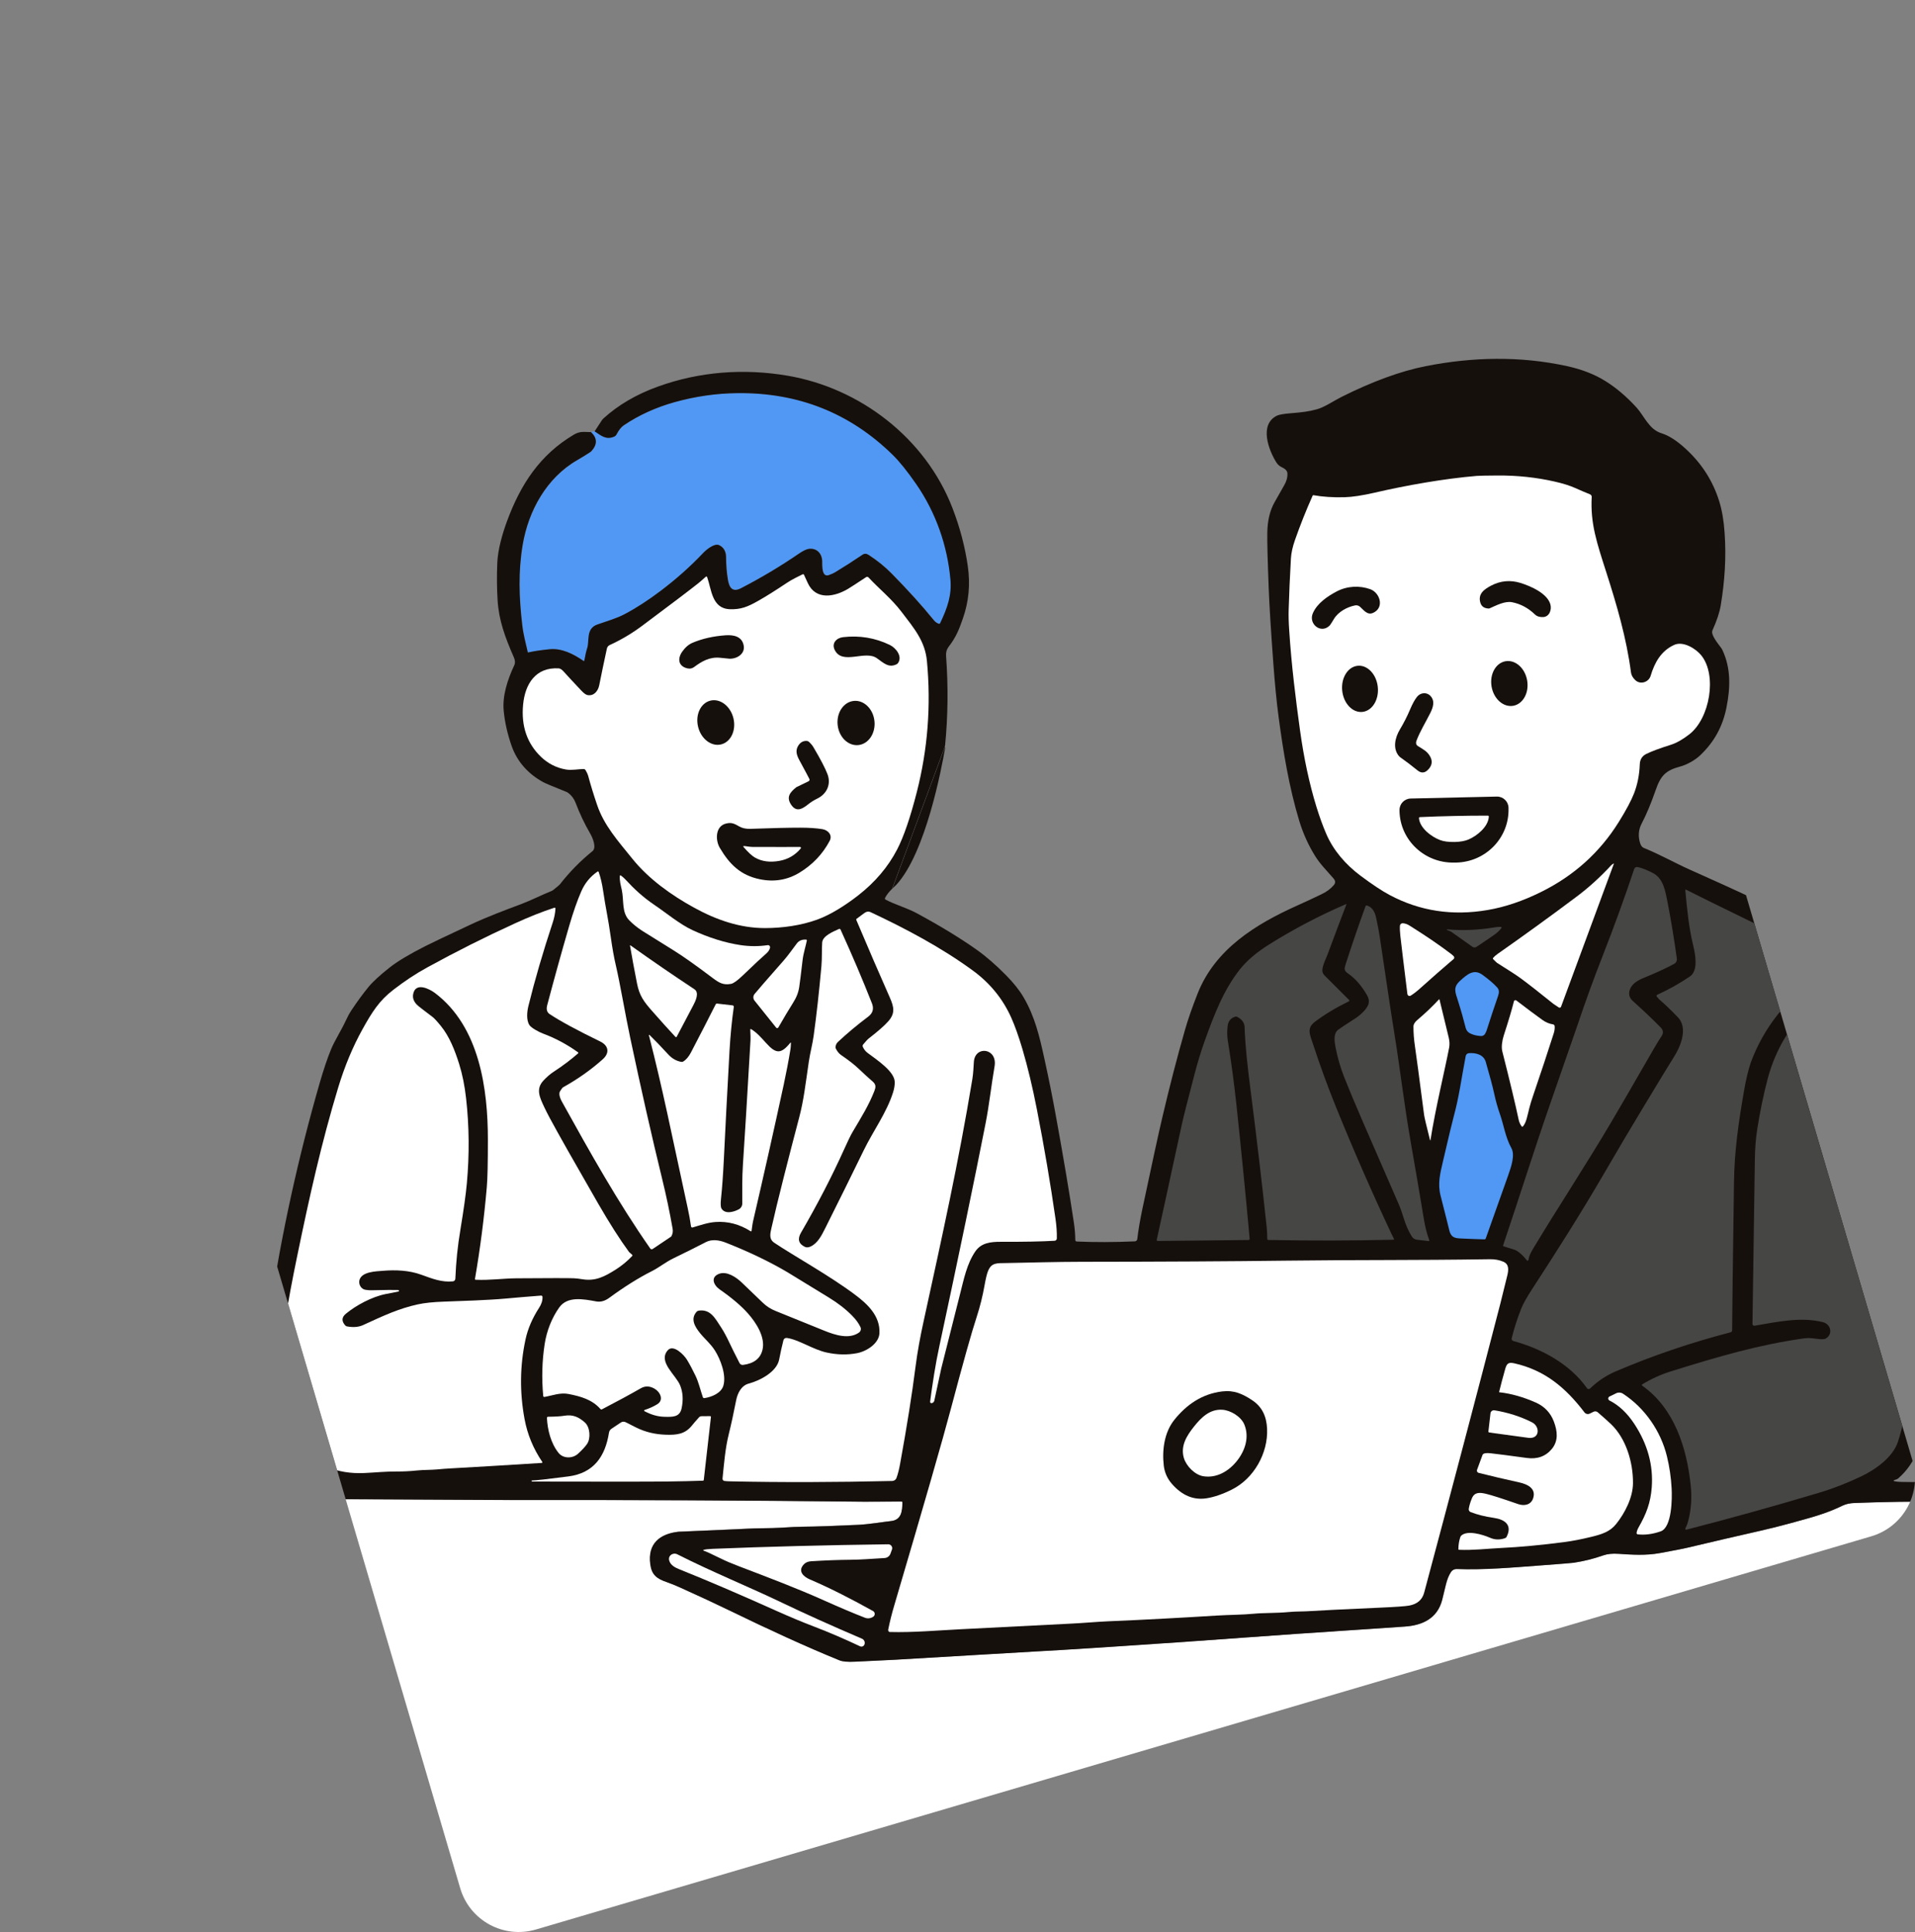<?xml version="1.0" encoding="UTF-8"?><svg id="_レイヤー_2" xmlns="http://www.w3.org/2000/svg" xmlns:xlink="http://www.w3.org/1999/xlink" viewBox="0 0 462.5 466.57"><rect x="0" y="0" width="462.5" height="466.57" fill="#808080" stroke="none"/><defs><style>.cls-1{fill:none;}.cls-2{fill:#5098f4;}.cls-3{fill:#efefef;}.cls-4{fill:#fff;}.cls-5{fill:#464645;}.cls-6{fill:#16100d;}.cls-7{clip-path:url(#clippath);}</style><clipPath id="clippath"><path class="cls-1" d="M461.9,352.74l-44.66-151.66,21.92-5.63-34.32-136.68L385.9,0,0,111.51l54.6,182.76,8.3-2.13,48.25,163.87c2.29,7.79,10.47,12.25,18.27,9.96l322.53-94.96c7.79-2.29,12.25-10.47,9.96-18.27Z"/></clipPath></defs><g id="_レイヤー_1-2"><g class="cls-7"><path class="cls-4" d="M469.29,362.64v115.15c-1.44-.06-2.88-.1-4.32-.12-20.53-.23-40.44-.31-59.74-.24-27.54.1-55.07.19-82.57.29-22.27.08-38.12.01-61.5-.04-9.95-.02-25.33,0-46.13.03-33.86.06-65.79.02-95.8-.13-16.14-.08-34.64-.08-55.52.02-2.11,0-4.23.06-6.34.16v-115.55c11.06-.16,22.12-.21,33.19-.14,20.31.12,31.38.17,33.19.17,28.72-.05,57.08.09,85.08.4.01,0,3-.01,8.97-.04.11,0,.2.09.2.2,0,0,0,0,0,0-.04,2.13-.24,4.24-2.77,4.51-1.82.19-5.32.79-7.92.91-5.98.27-10.33.43-13.05.45-1.52.01-3.4.1-5.65.25-2.45.16-5.6.08-8.41.25-.49.03-1.4.07-2.75.13-8.88.38-13.4.57-13.57.59-4.44.5-7.45,2.82-6.78,7.84.33,2.53,1.52,3.48,3.95,4.31.98.34,2.1.79,3.36,1.36,4.5,2.03,8.33,3.81,11.5,5.35,10.13,4.92,18.83,8.91,26.88,12.19.76.31,2,.42,3.73.33,3.62-.19,6.84-.35,9.65-.47,1.14-.05,8.59-.49,22.34-1.32,5.24-.32,9.29-.56,12.15-.71,6.09-.32,17.89-1.08,35.41-2.28.64-.05,1.27-.09,1.9-.14,16.21-1.19,33.31-2.38,51.3-3.56,4.31-.28,7.9-1.96,9.07-6.42.82-3.15,1.01-5.04,2.14-6.77.3-.46.82-.73,1.37-.71,6.63.25,13.35-.35,20.67-.9,4.53-.34,7.04-.54,7.52-.61,2.41-.35,4.84-.95,7.3-1.81.94-.33,2.15-.45,3.62-.35,3.26.21,6.44.46,10.04-.19,3.23-.59,5.38-1.01,6.46-1.26,6.69-1.59,12.58-2.95,17.66-4.1,2.34-.53,4.7-1.12,7.08-1.77,5.27-1.45,8.74-2.31,12.85-4.32.9-.44,1.89-.6,3-.64,7.09-.27,14.17-.37,21.26-.32Z"/><path class="cls-2" d="M142.79,104.32c.2-.11.5-.16.88-.16,1.58,1.03,2.73,2.11,4.68,1.29.27-.11.49-.31.62-.57.54-1.04,1.12-1.77,1.75-2.19,3.63-2.45,7.73-4.32,12.29-5.59,5-1.39,10.04-2.12,15.13-2.17,14.71-.17,27.23,4.81,37.55,14.94,1.62,1.59,3.5,3.93,5.64,7.02,4.76,6.89,7.54,14.87,8.27,23.08.33,3.71-.69,6.76-2.49,10.52-.06.12-.19.17-.31.14-.46-.14-.87-.43-1.23-.88-2.85-3.51-6.26-7.28-10.22-11.3-1.56-1.59-3.39-3.07-5.51-4.45-.52-.34-1-.36-1.44-.07-2.43,1.64-4.6,3.03-6.5,4.17-.56.34-1.13.6-1.71.79-1.71.56-1.55-2.37-1.57-3.36-.03-1.83-1.28-3.23-3.21-2.99-.59.08-1.4.47-2.43,1.17-4.34,2.98-8.98,5.75-13.91,8.31-2.07,1.08-2.87-.03-3.21-1.98-.33-1.87-.44-3.88-.45-5.5-.01-1.34-.56-2.38-1.69-2.9-1.14-.53-3.14,1.15-3.84,1.9-3.07,3.24-6.47,6.27-10.21,9.1-3.09,2.34-6.02,4.23-8.78,5.68-1.95,1.03-3.99,1.58-6.57,2.49-2.82.99-1.86,3.97-2.45,5.71-.22.65-.45,1.65-.69,3-.01.07-.08.12-.16.11-.02,0-.03-.01-.05-.02-2.51-1.73-5.29-3.11-8.2-2.82-2.1.21-3.8.46-5.11.77-.07.02-.15-.03-.16-.1,0,0,0,0,0,0-.48-2.12-1.05-4.17-1.32-6.51-.79-6.69-.99-12.89.1-19.38,1.38-8.22,5.79-16.2,13.14-20.43,1.1-.64,2.17-1.29,3.2-1.97.1-.07.19-.15.27-.23,1.46-1.63,1.42-3.15-.11-4.59Z"/><path class="cls-6" d="M459.23,357.88c-.68-.01-1.27-.07-1.77-.18-.02,0-.05-.02-.06-.04-.05-.05-.04-.13,0-.18.09-.08.74-.18,1.05-.45,2.16-1.9,3.71-4.15,4.65-6.75,2.5-6.89,2.87-14.88,2.77-22.36-.14-9.94-.72-19.17-1.44-30.27-.3-4.66-.61-8.55-.91-11.65-1.11-11.23-2.37-21.23-3.79-29.99-.52-3.22-1.11-6.12-1.77-8.69-1.65-6.44-5.06-11.8-10.24-16.34-2.63-2.3-4.91-4-6.83-5.09-9.88-5.6-22.45-11.27-32.86-15.91-3.27-1.46-7.51-3.81-11.01-5.2-.41-.16-.71-.54-.9-1.13-.53-1.69-.41-3.29.37-4.78,1.14-2.17,2.26-4.86,3.38-8.07,1.21-3.49,2.39-4.75,5.97-5.7,1.44-.38,3.48-1.46,4.77-2.69,3.45-3.27,5.46-7.04,6.36-11.57.97-4.82,1.06-9.46-.94-13.77-.09-.2-.2-.4-.33-.58-.74-1.03-2.6-3.2-2.12-4.26,1.06-2.34,1.73-4.36,2.01-6.08.95-5.82,1.35-11.44.93-17.45-.2-2.98-.64-5.55-1.32-7.7-1.53-4.89-4.24-9.11-8.14-12.67-2.1-1.92-4.03-3.16-5.79-3.7-3.04-.95-4.14-4.14-6.01-6.2-2.41-2.65-4.93-4.79-7.56-6.42-2.6-1.62-5.66-2.81-9.19-3.58-11.32-2.49-22.87-2.24-34.2,0-6.04,1.2-12.81,3.67-20.31,7.42-1.82.91-4.11,2.49-5.95,2.99-2.07.57-3.67.74-6.36.96-1.72.14-2.83.34-3.33.6-4.28,2.14-1.98,8.28-.12,11.24.33.52.73.9,1.22,1.13.79.38,1.44.82,1.47,1.55.04.97-.22,1.93-.79,2.89-.25.43-1.02,1.79-2.32,4.09-1.13,2-1.71,4.47-1.75,7.41-.03,2.27.08,6.72.34,13.36.16,4.14.53,10.14,1.11,18.03.38,5.12.8,9.46,1.28,13.03,1.09,8.21,2.52,16.97,4.98,25.08.93,3.05,2.21,5.89,3.84,8.51,1.23,1.99,2.92,3.65,4.45,5.43.49.56.5,1.1.05,1.62-.86.98-1.73,1.6-3.09,2.25-1.81.87-3.68,1.74-5.62,2.61-10.12,4.53-19.92,10.55-24.17,21.31-1.31,3.33-2.33,6.26-3.06,8.81-1.89,6.59-3.7,13.59-5.44,21-.93,3.95-2.54,11.35-4.84,22.21-.56,2.66-.97,5.08-1.23,7.28-.04.3-.28.53-.59.54-5.03.22-9.7.23-14.02.04-.2,0-.36-.17-.36-.37-.01-1.35-.13-2.76-.35-4.24-1.12-7.47-2.6-16.22-4.44-26.28-.78-4.28-1.67-8.71-2.68-13.29-1.19-5.43-2.3-10.16-5.04-14.83-.99-1.69-2.4-3.46-4.24-5.32-2.48-2.51-4.84-4.56-7.09-6.15-3.95-2.79-8.75-5.72-14.41-8.78-2.44-1.32-5.27-2.09-7.56-3.3,0,0,0,0,0,0-.16-.08-.21-.27-.13-.43.38-.73.95-1.46,1.69-2.18l12.79-34.49c.71-7.14.79-14.4.25-21.77-.06-.85.14-1.58.62-2.2,1.77-2.29,2.49-4.1,3.44-6.83,1.44-4.12,1.81-8.27,1.19-12.61-.67-4.71-1.91-9.39-3.7-14.04-6.53-16.95-22.37-29.01-39.82-31.98-10.51-1.79-21.22-1.03-31.36,2.64-5.2,1.88-9.58,4.45-13.13,7.69-.15.14-.28.29-.39.46l-1.73,2.65c1.58,1.03,2.73,2.11,4.68,1.29.27-.11.49-.31.62-.57.54-1.04,1.12-1.77,1.75-2.19,3.63-2.45,7.73-4.32,12.29-5.59,5-1.39,10.04-2.12,15.13-2.17,14.71-.17,27.23,4.81,37.55,14.94,1.62,1.59,3.5,3.93,5.64,7.02,4.76,6.89,7.54,14.87,8.27,23.08.33,3.71-.69,6.76-2.49,10.52-.06.12-.19.17-.31.14-.46-.14-.87-.43-1.23-.88-2.85-3.51-6.26-7.28-10.22-11.3-1.56-1.59-3.39-3.07-5.51-4.45-.52-.34-1-.36-1.44-.07-2.43,1.64-4.6,3.03-6.5,4.17-.56.34-1.13.6-1.71.79-1.71.56-1.55-2.37-1.57-3.36-.03-1.83-1.28-3.23-3.21-2.99-.59.08-1.4.47-2.43,1.17-4.34,2.98-8.98,5.75-13.91,8.31-2.07,1.08-2.87-.03-3.21-1.98-.33-1.87-.44-3.88-.45-5.5-.01-1.34-.56-2.38-1.69-2.9-1.14-.53-3.14,1.15-3.84,1.9-3.07,3.24-6.47,6.27-10.21,9.1-3.09,2.34-6.02,4.23-8.78,5.68-1.95,1.03-3.99,1.58-6.57,2.49-2.82.99-1.86,3.97-2.45,5.71-.22.65-.45,1.65-.69,3,0,.02-.01.03-.02.05-.04.06-.12.08-.18.03-2.51-1.73-5.29-3.11-8.2-2.82-2.1.21-3.8.46-5.11.77h0c-.07.02-.15-.03-.16-.1-.48-2.12-1.05-4.17-1.32-6.51-.79-6.69-.99-12.89.1-19.38,1.38-8.22,5.79-16.2,13.14-20.43,1.1-.64,2.17-1.29,3.2-1.97.1-.07.19-.15.27-.23,1.46-1.63,1.42-3.15-.11-4.59-1.6.02-2.55-.33-4.18.64-8.13,4.84-12.82,11.95-16.12,20.93-1.1,2.99-2.2,6.81-2.33,10.04-.13,3.2-.1,6.22.08,9.06.31,4.8,1.77,8.81,3.93,13.74.32.72.34,1.37.07,1.95-1.65,3.51-2.88,7.42-2.53,10.96.27,2.78.91,5.6,1.91,8.46,1.37,3.92,4.13,6.85,7.64,8.76.52.28,2.39,1.07,5.62,2.36.13.05.26.12.37.21.83.61,1.42,1.39,1.79,2.33,1.03,2.71,2.22,5.21,3.56,7.51.56.95,1.62,3.4.54,4.26-2.91,2.35-5.53,5.02-7.86,8.01-.1.13-.61.56-1.54,1.31-.18.14-.37.26-.59.34-2.44.98-4.74,2.18-7.23,3.12-3.87,1.45-8.1,3.02-12.35,5.01-5.86,2.75-9.45,4.45-10.78,5.13-3.84,1.95-6.7,3.66-8.56,5.12-2.4,1.89-4.13,3.48-5.19,4.77-1.34,1.63-2.71,3.51-4.11,5.62-.46.69-.92,1.53-1.38,2.53-1.1,2.37-2.7,4.85-3.52,6.85-.88,2.13-1.81,4.88-2.79,8.27-5.14,17.83-9.12,36-11.96,54.51-1.21,7.88-1.81,14.56-1.82,20.04,0,2.91.19,5.5.91,8.38.34,1.34.79,2.47,1.37,3.37,1.8,2.81,4.05,5.42,6.74,7.83.56.51,1.22.93,1.96,1.27.05.02.07.07.08.12,0,.07-.06.13-.13.13l-17.02.25v4.69c11.06-.16,22.12-.21,33.19-.14,20.31.12,31.38.17,33.19.17,28.72-.05,57.08.09,85.08.4.01,0,3-.01,8.97-.04h0c.11,0,.2.09.2.21-.04,2.13-.24,4.24-2.77,4.51-1.82.19-5.32.79-7.92.91-5.98.27-10.33.43-13.05.45-1.52.01-3.4.1-5.65.25-2.45.16-5.6.08-8.41.25-.49.03-1.4.07-2.75.13-8.88.38-13.4.57-13.57.59-4.44.5-7.45,2.82-6.78,7.84.33,2.53,1.52,3.48,3.95,4.31.98.34,2.1.79,3.36,1.36,4.5,2.03,8.33,3.81,11.5,5.35,10.13,4.92,18.83,8.91,26.88,12.19.76.31,2,.42,3.73.33,3.62-.19,6.84-.35,9.65-.47,1.14-.05,8.59-.49,22.34-1.32,5.24-.32,9.29-.56,12.15-.71,6.09-.32,17.89-1.08,35.41-2.28.64-.05,1.27-.09,1.9-.14,16.21-1.19,33.31-2.38,51.3-3.56,4.31-.28,7.9-1.96,9.07-6.42.82-3.15,1.01-5.04,2.14-6.77.3-.46.82-.73,1.37-.71,6.63.25,13.35-.35,20.67-.9,4.53-.34,7.04-.54,7.52-.61,2.41-.35,4.84-.95,7.3-1.81.94-.33,2.15-.45,3.62-.35,3.26.21,6.44.46,10.04-.19,3.23-.59,5.38-1.01,6.46-1.26,6.69-1.59,12.58-2.95,17.66-4.1,2.34-.53,4.7-1.12,7.08-1.77,5.27-1.45,8.74-2.31,12.85-4.32.9-.44,1.89-.6,3-.64,7.09-.27,14.17-.37,21.26-.32v-4.92c-3.34.17-6.69.22-10.06.15Z"/><path class="cls-3" d="M228.36,179.95l-.07.2c-.02.23-.05.46-.08.7.1-.56.15-.89.15-.89Z"/><path class="cls-3" d="M216.46,213.69c-.3.3-.62.61-.96.95.33-.29.65-.61.96-.95Z"/><path class="cls-6" d="M216.46,213.69c7.12-7.67,10.98-28.34,11.76-32.85.02-.23.05-.46.08-.7l-12.79,34.49c.34-.33.66-.64.96-.95Z"/><path class="cls-4" d="M317,119.71c.04-.09.13-.14.23-.12,2.18.39,4.67.56,7.48.49,1.87-.05,4.35-.42,7.41-1.13,7.56-1.75,16.73-3.37,24.53-4.02.58-.05,2.26-.08,5.03-.1,4.77-.03,9.37.46,13.8,1.47,1.98.45,3.62.96,4.92,1.54,1.53.68,2.73,1.19,3.61,1.54.26.1.43.36.41.63-.34,6.46,1.21,10.97,3.59,18.4,2.48,7.75,4.81,15.68,5.9,24,.09.66.44,1.28,1.06,1.86,1.23,1.15,3.23.46,3.68-1.05.98-3.29,2.57-6.05,5.67-7.47,2.22-1.03,5.29.94,6.56,2.51,3.89,4.82,2.06,15.27-2.91,19.1-1.61,1.24-3.07,2.07-4.4,2.49-2.76.87-4.76,1.62-6,2.24-.98.49-1.5,1.33-1.54,2.53-.09,2.49-.55,4.8-1.37,6.94-.68,1.75-1.91,4.07-3.71,6.96-4.57,7.33-10.81,12.95-18.72,16.87-4.45,2.21-8.77,3.67-12.97,4.38-8.47,1.45-16.34.25-23.59-3.6-1.87-.99-4.24-2.56-7.09-4.69-3.67-2.75-6.54-6.14-8.23-10.01-.84-1.94-1.65-4.16-2.42-6.66-1.69-5.5-3.01-11.63-3.95-18.41-1.01-7.29-2.08-15.75-2.62-24.25-.13-1.91-.17-3.59-.12-5.03.11-3.79.29-7.88.54-12.27.08-1.31.4-2.8.99-4.47,1.23-3.51,2.64-7.06,4.24-10.65Z"/><path class="cls-4" d="M170.5,139.27c.07-.06.18-.06.24,0,.01.02.03.03.03.05,1.09,3.04,1.13,7.62,5.46,7.8,2.7.11,4.4-.6,6.94-2.05,1.89-1.07,4.18-2.51,6.87-4.31,1.19-.8,2.7-1.52,3.8-2.07.12-.06.26-.01.33.1,0,0,.31.67.92,2.01,1.96,4.27,6.56,3.31,9.75,1.39.63-.38,2.07-1.31,4.32-2.8.2-.13.45-.1.61.07,2.65,2.84,5.52,5.1,7.94,8.27,3.15,4.12,5.71,7.12,6.16,11.94,1.01,10.73.19,21.25-2.43,31.55-1.58,6.2-3.17,10.84-4.76,13.91-2.2,4.24-5.35,7.95-9.46,11.14-2.77,2.16-6.47,4.59-9.84,5.81-3.95,1.44-8.48,2.04-12.56,2.05-6.13.02-11.87-2.01-17.15-4.91-5.5-3.01-10.99-6.93-14.91-11.79-3.55-4.4-6.86-8.07-8.55-13.04-.82-2.41-1.54-4.74-2.15-7-.13-.49-.43-1.06-.66-1.43-.1-.15-.26-.24-.44-.24-1.26,0-2.89.36-4.3.11-2.3-.4-4.29-1.42-5.99-3.04-3.38-3.24-4.83-7.46-4.33-12.65.47-4.96,3.03-9.06,8.59-8.73.36.02.78.29,1.25.82.88.98,2.28,2.5,4.22,4.55.61.65,1.11,1.01,1.49,1.08,1.55.29,2.55-.98,2.83-2.37.57-2.86,1.19-5.82,1.85-8.85.08-.39.34-.71.7-.87,2.75-1.26,5.31-2.78,7.69-4.55,7.19-5.36,11.75-8.82,13.68-10.36.46-.37,1.08-.91,1.87-1.63Z"/><path class="cls-4" d="M389.73,208.53s.04,0,.05.02c0,0,0,.02,0,.02l-12.76,34.54c-.07.2-.29.3-.49.22-.03,0-.05-.02-.07-.04-.73-.47-1.16-.76-1.29-.86-3.47-2.79-6.12-4.87-7.96-6.22-.8-.59-2.68-1.82-5.65-3.68-.08-.05-.39-.35-.93-.89-.09-.09-.09-.23-.01-.32.27-.32.63-.64,1.07-.95,6.66-4.67,13.03-9.29,19.12-13.86,2.92-2.19,5.68-4.7,8.28-7.51.2-.22.42-.37.65-.47Z"/><path class="cls-4" d="M144.28,210.48c.09-.06.22-.04.29.05.01.01.02.03.02.05.47,1.31.83,2.86,1.09,4.65.6,4.13,1.19,6.45,1.85,11.2.36,2.57.76,4.8,1.2,6.68,1.06,4.54,2.31,12.04,3.48,17.53,2.65,12.5,5.21,23.83,7.69,33.98,1.01,4.12,1.86,8.17,2.55,12.13.11.6.02,1.18-.27,1.75-.03.07-.09.13-.15.17l-4.41,2.96c-.19.12-.44.08-.56-.1-7.8-11.16-14.5-23.12-21.37-35.52-.29-.53-.87-1.78-.43-2.48.35-.55.58-.86.71-.94,3.56-1.98,6.76-4.24,9.59-6.77,1.74-1.54,1.44-3.32-.61-4.31-5.56-2.7-9.62-4.9-12.19-6.6-.67-.44-.87-1.17-.6-2.17,1.69-6.39,3.45-12.74,5.29-19.07.99-3.4,1.97-6.21,2.95-8.44.86-1.96,2.15-3.54,3.9-4.74Z"/><path class="cls-4" d="M149.9,211.39c.45.33.84.67,1.17,1.03,2.01,2.17,4.1,4.17,7,6.13,2.8,1.89,6.1,4.65,9.17,6.07,3.86,1.79,7.88,3.07,11.61,3.62,2.21.33,4.4.33,6.57.01.27-.04.52.15.56.42,0,.06,0,.13,0,.19-.12.51-.41.96-.86,1.36-1.01.87-2.92,2.65-5.72,5.34-1.3,1.25-2.25,1.93-2.84,2.04-1.87.34-2.83-.21-4.47-1.44-4.08-3.08-7.27-5.33-9.55-6.74-4.3-2.66-6.77-4.2-7.43-4.63-1.17-.76-2.21-1.6-3.12-2.52-1.9-1.94-1.25-4.71-1.83-7.43-.24-1.11-.55-2.04-.46-3.33,0-.07.07-.13.14-.12.02,0,.05.01.07.02Z"/><path class="cls-4" d="M96.16,311.54c.1,0,.19.07.2.17s-.07.19-.17.2c-.03,0-1.02.2-2.96.58-3.45.67-7.28,2.78-9.68,4.76-1.05.86-1.1,1.82-.14,2.86.1.11.24.19.39.21,1.52.28,2.82.17,3.89-.32,5.08-2.34,8.69-4.01,13.22-5,1.59-.35,3.69-.57,6.29-.66,4.01-.14,10.74-.36,14.9-.74,2.38-.22,5.23-.46,8.56-.72.18-.02.35.12.36.3,0,0,0,.01,0,.02.04.92-.29,1.81-.81,2.61-1.64,2.54-2.74,5.09-3.29,7.66-1.36,6.32-1.44,12.73-.23,19.24.69,3.71,2.12,7.16,4.28,10.34.05.07.03.16-.04.21-.02.02-.05.03-.08.03-9.38.59-16.73,1.03-22.03,1.32-1.02.05-2.11.14-3.29.25-1.56.14-3.13.08-4.8.25-1.68.18-3.35.26-5.01.25-2.75-.01-4.76.23-7.73.37-6.58.3-11.85-1.93-15.81-6.7-2.12-2.55-3.55-4.96-4.32-7.22-.62-1.83-.85-4.25-.68-7.24.55-10.15,2.32-20.21,4.57-31.1,2.98-14.46,5.88-27.49,9.93-40.84,1.57-5.18,3.54-9.88,5.89-14.11,2.29-4.12,4.01-6.86,7.43-9.49,2.72-2.09,5.23-3.78,8.2-5.41,6.92-3.8,13.96-7.34,21.12-10.61,3.49-1.6,6.67-2.86,9.56-3.8.11-.04.23.03.27.14,0,.02.01.05,0,.07-.06,1.1-.28,2.23-.67,3.4-2.35,7.11-4.31,13.81-5.86,20.11-.33,1.33-.56,3.4.25,4.63.44.67,2.27,1.66,3.22,2.02,3,1.11,5.84,2.63,8.52,4.55.07.05.08.14.04.21,0,0-.02.02-.02.03-1.75,1.54-3.73,3.03-5.94,4.47-.82.54-1.65,1.25-2.47,2.14-1.86,2.02-.87,4.04.2,6.33.35.75.8,1.63,1.34,2.65,2.04,3.8,5.93,10.67,11.66,20.62,2.78,4.82,5.28,8.74,7.49,11.75.04.05.08.1.13.14l.61.52c.1.08.11.23.03.33,0,0,0,0-.01.01-1.23,1.29-2.59,2.4-4.07,3.33-2.62,1.64-4.79,2.76-7.85,2.28-.93-.15-1.65-.23-2.18-.25-1.37-.05-5.99-.05-13.84.01-3.19.02-6.47.51-9.86.35-.09,0-.16-.08-.16-.17,0,0,0-.02,0-.02,1.27-7.37,2.22-14.77,2.86-22.19.18-2.02.26-5.83.26-11.44,0-12.24-2-27.27-12.76-35.41-1.38-1.04-4.7-2.71-5.28.22-.19.94.12,1.82.94,2.63.31.31,1.56,1.28,3.74,2.92.4.3,1.06,1.01,1.98,2.14,2.1,2.57,3.41,5.92,4.44,9.21.78,2.48,1.34,5.26,1.68,8.34.75,6.68.81,13.51.18,20.49-.24,2.64-.75,6.28-1.52,10.94-.74,4.45-1.07,7.82-1.26,12.1-.01.33-.27.6-.6.63-2.66.26-4.88-.61-7.67-1.62-2.9-1.05-6.15-1.19-9.24-.93-1.63.13-5.15.19-5.66,2.28-.23.97.38,2.15,1.48,2.31.56.09,1.03.12,1.4.11,3.46-.09,5.63-.1,6.51-.06Z"/><path class="cls-4" d="M202.64,224.34c.14-.06.3,0,.36.14,0,0,0,0,0,0,2.83,6.22,5.36,12.16,7.59,17.83.51,1.3.21,2.37-.91,3.21-2.6,1.95-5.03,3.98-7.29,6.09-.33.31-.53.7-.6,1.19-.02.14,0,.29.07.42.35.7.78,1.23,1.28,1.57,1.79,1.22,3.19,2.31,4.22,3.29,1.13,1.08,2.28,2.13,3.45,3.15.8.7.71,1.37.35,2.28-1.36,3.43-2.97,6.02-5.25,9.86-.44.74-1.14,2.17-2.09,4.29-2.89,6.42-6.35,13.11-10.38,20.05-.88,1.52-.57,2.66.95,3.4.39.19.85.16,1.38-.08,1.73-.8,2.68-2.71,3.56-4.47,3.23-6.44,6.32-12.71,9.29-18.8,2.3-4.71,5.5-9.01,7.06-13.93.29-.92.43-1.77.41-2.54-.06-2.54-4.22-5.27-6.57-7.03-.48-.36-.86-.84-1.13-1.44-.09-.19-.06-.42.08-.59.62-.75,1.09-1.25,1.39-1.48,2.24-1.74,3.8-3.11,4.69-4.13,1.63-1.87,1.42-3.32.35-5.73-2.48-5.59-5.17-11.83-8.08-18.7-.05-.12-.01-.26.09-.33.61-.45,1.23-.91,1.87-1.38.49-.36.98-.43,1.47-.2,8.57,4.02,17.06,8.52,24.7,14.1,4.14,3.03,7.23,6.81,9.27,11.36.91,2.03,1.81,4.58,2.72,7.64,1.28,4.35,2.44,9.19,3.48,14.52,1.79,9.16,3.28,17.96,4.49,26.38.25,1.72.36,3.32.33,4.8,0,.3-.24.54-.54.56-3.16.19-7.52.27-13.07.25-2.34,0-4.63.23-6.06,2.3-2.08,3.02-2.78,6.73-3.72,10.37-1.53,5.99-3.03,11.95-4.52,17.9-.11.45-.67,3.04-1.68,7.79-.06.3-.29.53-.59.6h-.02c-.18.05-.36-.06-.4-.24,0-.04-.01-.08,0-.12.21-1.72.54-3.96.98-6.73.37-2.28.78-4.5,1.25-6.67,4.73-22.06,8.45-39.98,11.16-53.78.9-4.57,1.38-9.22,2.17-13.78.77-4.42-4.73-5.14-5-1.07-.08,1.13-.12,2.64-.36,4.12-3.38,20.39-7.25,37.76-11.78,58.53-.79,3.62-1.49,7.31-1.96,11.04-.83,6.56-2.07,14.34-3.71,23.34-.25,1.38-.54,2.53-.88,3.44-.16.42-.55.7-1,.72-13.73.32-26.76.36-39.08.09-.58-.01-1.06-.04-1.46-.09-.29-.04-.5-.3-.47-.59.38-3.74.66-7.32,1.52-10.76.54-2.16,1.13-4.87,1.77-8.13.33-1.67,1.2-3.54,3.04-4.04,2.71-.72,6.77-2.82,7.35-5.82.31-1.62.65-3.17,1.03-4.65.09-.37.45-.6.82-.55,2.92.41,6.3,2.8,9.62,3.52,2.56.56,5.01.61,7.37.15,2.31-.45,5.27-2.34,5.38-4.83.19-4.11-2.8-6.96-5.87-9.26-6.22-4.67-15.02-9.52-19.55-12.58-1.33-.9-.95-2.25-.65-3.61,1.35-6.08,4.26-17.44,6.68-26.61,1.1-4.17,1.49-7.79,2.33-13.5.31-2.11.89-4.21,1.17-6.26.69-4.96,1.31-10.55,1.87-16.77.18-2.02.07-4.07.19-5.75.12-1.6,2.57-2.59,4.04-3.26Z"/><path class="cls-4" d="M351.1,230.94c.18.19.16.49-.03.67,0,0,0,0-.01,0-2.37,2.01-5.08,4.39-8.15,7.14-.76.69-1.5,1.25-2.21,1.7-.24.15-.55.08-.71-.16-.04-.06-.07-.14-.08-.21-.87-7.01-1.44-11.71-1.71-14.11-.1-.94-.14-1.73-.1-2.39.02-.36.33-.64.69-.62.01,0,.02,0,.04,0,1.07.11,1.62.59,2.5,1.14,3.29,2.07,6.29,4.13,9,6.17.33.25.59.47.78.68Z"/><path class="cls-4" d="M194.86,227.14c-.22,1.19-.83,3.11-1.01,4.61-.39,3.34-.66,5.53-.82,6.58-.21,1.4-.67,2.55-1.55,3.94-.97,1.52-2.13,3.48-3.5,5.86-.09.15-.29.21-.44.12-.04-.02-.07-.05-.09-.08l-5.22-6.52c-.37-.46-.38-1.12-.01-1.58.54-.68,2.88-3.38,7.03-8.09,1.2-1.36,2.15-2.79,3.21-4.16.52-.67,1.26-.97,2.22-.91.11,0,.2.1.19.22,0,0,0,.02,0,.02Z"/><path class="cls-4" d="M152.26,228.3c5.4,3.84,10.55,7.37,15.45,10.6,1.25.82.27,2.86-.28,3.89-1.27,2.42-2.61,4.94-3.99,7.57-.05.1-.17.13-.27.08-.02-.01-.04-.02-.05-.04-1.57-1.68-3.45-3.77-5.65-6.27-1.97-2.24-3.05-3.68-3.62-6.62-.68-3.43-1.24-6.48-1.69-9.14,0-.04.02-.08.06-.09.02,0,.04,0,.06.01Z"/><path class="cls-4" d="M345.37,275.32c-.88-3.49-1.36-5.52-1.43-6.08-1.17-9.05-1.91-14.55-2.2-16.5-.26-1.73-.38-3.35-.37-4.85,0-.52.32-1.05.95-1.58,1.9-1.61,3.64-3.26,5.21-4.96.03-.03.08-.03.11,0,.01.01.02.02.02.04.33,1.32,1.07,4.37,2.22,9.16.21.88.25,1.7.11,2.45-.99,5.21-3.31,14.65-4.51,22.33,0,.03-.04.05-.07.05-.02,0-.04-.02-.05-.04Z"/><path class="cls-4" d="M365.63,241.82c.05-.2.26-.33.46-.27.05.01.1.03.14.07,2.55,1.95,4.63,3.51,6.25,4.67.82.59,1.69.96,2.59,1.09.21.03.38.21.4.42.05.54-.02,1.13-.23,1.77-1.41,4.42-3.04,9.36-4.9,14.8-.44,1.28-.77,2.35-.98,3.19-.54,2.12-.71,3.46-1.55,4.47-.07.08-.19.09-.27.03-.01,0-.02-.02-.03-.03-.35-.47-.59-.99-.72-1.58-.81-3.81-2.13-9.33-3.97-16.58-.25-1.01-.04-2.56.35-3.77,1.16-3.57,1.98-6.33,2.46-8.27Z"/><path class="cls-4" d="M191.02,251.86c-.02.67-.05,1.15-.1,1.45-.47,2.88-1.02,5.76-1.64,8.63-2.38,11-4.85,21.99-7.4,32.96-.16.7-.25,1.57-.37,2.36,0,.07-.08.12-.15.11-.02,0-.04,0-.06-.02-2.68-1.71-5.52-2.45-8.5-2.24-1.81.13-3.4.69-5.52,1.32-.16.05-.33-.04-.38-.21,0-.02,0-.03-.01-.05-.2-1.43-.46-2.89-.79-4.38-4.16-19.13-5.89-28.11-9.38-41.78-.01-.05.02-.09.06-.1.03,0,.06,0,.08.02,1.12,1.08,2.65,2.67,4.59,4.77.89.96,1.93,1.54,3.13,1.74.13.02.27,0,.39-.07.72-.42,1.35-1.15,1.89-2.18,2.28-4.38,4.29-8.27,6-11.67.06-.11.18-.18.31-.16l3.75.43c.19.02.33.19.3.38,0,0,0,0,0,0-.48,3.4-.82,6.91-1.03,10.55-.57,10.34-1.03,19.02-1.36,26.03-.19,3.89-.42,7.14-.7,9.76-.13,1.21-.09,2,.13,2.36.89,1.46,3.07.78,4.21.15.49-.27.8-.79.8-1.36,0-3.69-.06-6.05.16-9.45.42-6.24,1.03-16.25,1.83-30.03.02-.41,0-1.26-.06-2.55,0-.07.05-.13.12-.13.02,0,.04,0,.06.02,1.34.78,2.48,2.07,3.62,3.34,2.41,2.69,3.62,2.74,5.89-.06.03-.03.07-.04.1-.01.02.01.03.04.03.06Z"/><path class="cls-4" d="M155.62,340.52c1.19-.38,2.23-.85,3.13-1.41,1.63-1.02.71-2.93-.62-3.72-1.17-.69-2.28-.74-3.34-.14-2.69,1.54-5.83,3.24-9.41,5.1-.12.06-.26.03-.35-.06-2.02-2.3-4.75-3.06-7.69-3.64-2.06-.41-3.9.37-5.86.71-.13.02-.26-.07-.28-.2,0,0,0-.01,0-.02-.4-4.24-.29-8.42.34-12.53.49-3.21,1.75-6.38,3.53-8.87,1.99-2.78,5.81-2.02,8.93-1.45,1.04.19,2.08-.09,3.12-.85,3.67-2.69,7.11-4.85,10.31-6.46,1.83-.93,3.3-2.18,5.27-3.13,2.76-1.34,5.36-2.63,7.79-3.89,1.38-.72,3.11-.52,4.7.1,5.63,2.21,10.63,4.61,15.01,7.19.02,0,3.34,2.04,9.97,6.1,2.21,1.35,4.08,2.8,5.61,4.36.92.93,1.6,1.85,2.03,2.78.22.46.07,1.01-.34,1.31-2.39,1.71-5.79.61-8.36-.43-2.81-1.15-6.74-2.74-11.8-4.78-1.17-.47-2.2-1.13-3.08-1.98-1.77-1.69-3.46-3.31-5.05-4.85-1.32-1.28-3.59-2.82-5.45-2.16-2.21.78-1.42,2.74.08,3.79,2.94,2.04,5.22,3.98,6.84,5.81,2,2.26,4.21,5.71,3.51,8.73-.49,2.13-2.07,3.36-4.71,3.69-.35.04-.68-.13-.84-.44-1.08-2.09-1.9-3.75-2.47-4.97-.68-1.45-1.32-2.62-1.9-3.52-1.55-2.37-2.63-4.56-5.46-4.18-.21.03-.41.13-.55.29-1.54,1.73-.41,3.6.86,5.17,1.22,1.5,2.5,2.49,3.57,4.17,1.34,2.12,2.79,5.88,2.05,8.47-.52,1.83-2.83,2.77-4.58,3.03-.17.03-.34-.07-.39-.24-.61-1.77-.98-3.52-1.76-5.15-.71-1.48-1.4-2.78-2.07-3.88-.69-1.15-3.3-3.85-4.66-2.26-2.39,2.79,2,5.92,3.02,8.48.66,1.64.78,3.48.35,5.5-.46,2.2-2.2,2.1-4.16,2.06-1.58-.03-3.19-.49-4.84-1.37-.06-.03-.08-.11-.05-.18.02-.03.04-.05.07-.06Z"/><path class="cls-4" d="M214.5,393.62c.39-1.96.9-3.99,1.53-6.1,7.1-24.06,11.66-39.88,13.66-47.45,2.92-11.01,4.97-18.33,6.17-21.96.86-2.63,1.48-5.21,1.92-7.69.28-1.56.54-2.68.8-3.35.84-2.19,2.11-2.01,4.47-2.05,6.16-.12,12.01-.29,18.05-.3,19.73-.02,36.29-.11,49.69-.28,17.78-.22,30.26-.06,49.08-.34,1.16-.02,2.23.18,3.21.6,1.39.6,1.29,1.93.95,3.34-.8,3.29-1.37,5.58-1.7,6.87-5.66,21.87-11.79,45.11-18.38,69.73-.46,1.7-1.66,2.74-3.61,3.1-.9.17-3.24.33-7.01.5-9.56.43-15.06.7-16.49.81-1.98.15-3.81.07-5.62.25-2.88.28-6.02.18-8.32.4-2.88.28-5.87.26-9.02.45-4.16.26-8.31.5-12.43.72-4.56.25-9.13.47-13.71.66-1.3.06-2.82.15-4.55.28-1.52.12-3.04.21-4.56.29-9.74.5-18.58.95-26.52,1.35-5.74.29-11.66.82-17.19.67-.23,0-.41-.2-.4-.43,0-.02,0-.05,0-.07Z"/><path class="cls-4" d="M362.23,336.28c-.1-.01-.17-.1-.15-.2,0,0,0-.01,0-.02.39-1.62.89-3.47,1.48-5.56.37-1.26.81-1.56,2.14-1.27,7.4,1.65,12.45,5.92,16.96,11.84.3.4.84.53,1.29.31l.92-.45c.33-.16.73-.11,1.01.13,1.39,1.2,2.48,2.17,3.27,2.93,3.52,3.4,5.28,9.06,5.24,14.19-.02,3.47-1.96,7.22-4.05,9.84-1.5,1.88-3.45,2.5-5.95,3.11-2.46.6-4.62,1.02-6.46,1.26-5.65.74-10.83,1.22-15.52,1.45-3.26.16-6.65.58-10.05.43-.08,0-.15-.07-.14-.16.01-1.07.17-2.04.47-2.91.05-.14.13-.27.24-.37,1.46-1.33,5.05-.29,6.98.55,1.13.49,2.31.52,3.56.09.18-.06.33-.19.41-.36,1.44-2.86-.49-4.18-3.1-4.55-2.11-.3-3.98-.77-5.6-1.4-.32-.12-.51-.46-.45-.8.13-.79.38-1.63.76-2.53.62-1.5,1.85-1.45,3.4-1.08,1.28.3,3.87,1.13,7.76,2.48,1.47.51,3.08.21,3.62-1.38.82-2.44-1.46-3.44-3.32-3.85-3.59-.79-6.87-1.56-9.84-2.31-.3-.08-.48-.38-.4-.68,0-.02.01-.04.02-.06l1.33-3.61s.02-.03.02-.05c.21-.34.86-.45,1.93-.33,1.56.17,4.47.55,8.73,1.13,2.56.35,4.58-.39,6.07-2.2,1.6-1.96,1.34-4.28.47-6.59-.8-2.12-2.26-3.65-4.36-4.59-2.99-1.32-5.89-2.15-8.69-2.47Z"/><path class="cls-4" d="M395.26,370.2c.05-.42.21-.87.49-1.36,1.82-3.17,2.89-5.89,3.17-9.65.4-5.31-.99-10.39-4.16-15.25-1.74-2.66-3.75-4.57-6.05-5.72-.27-.14-.38-.46-.24-.73.05-.11.14-.19.25-.24l1.63-.79c.51-.25,1.12-.21,1.6.1,5.27,3.42,9.16,9.04,10.64,15.14.62,2.54.99,5.11,1.13,7.72.13,2.37.11,9.44-2.65,10.4-1.96.68-3.8.92-5.54.72-.16-.02-.28-.16-.27-.33h0Z"/><path class="cls-4" d="M359.47,345.68l.5-4.37c.05-.45.46-.78.91-.73.01,0,.02,0,.04,0,3.3.54,6.33,1.51,9.09,2.91,1.98,1,1.9,4.09-.89,3.74-.84-.11-3.99-.54-9.45-1.29-.13-.02-.22-.14-.21-.27Z"/><path class="cls-4" d="M132.36,342.14c1.76-.02,3.08-.1,3.96-.25,2.09-.33,3.44.33,4.89,1.59,1.33,1.15,1.48,3.88.59,5.2-.45.67-1.19,1.47-2.22,2.41-1.26,1.14-3.52,1.23-4.69-.23-1.83-2.28-2.66-5.52-2.8-8.44,0-.15.11-.27.25-.28,0,0,0,0,.01,0Z"/><path class="cls-4" d="M128.41,357.67v-.12s0-.01,0-.01h0c.74.01,3.7-.32,8.87-.99,6.12-.79,8.9-4.84,9.8-10.58.06-.37.27-.71.59-.92l2.27-1.52c.35-.23.79-.26,1.17-.07,1.02.51,1.83.93,2.43,1.23,2.31,1.16,4.69,1.71,7.29,1.79,2.64.08,4.6-.13,6.28-2.22.34-.43.91-1.09,1.71-1.98.15-.17.37-.27.6-.27l2.08-.02c.11,0,.2.09.2.2,0,0,0,.02,0,.03l-1.73,15.2c-.01.09-.08.15-.17.16-2.7.09-5.44.16-8.24.19-4.57.06-15.59.06-33.05.02-.05,0-.1-.04-.1-.1Z"/><path class="cls-4" d="M169.9,374.3c.39-.13,1.12-.22,2.18-.26,13.08-.53,27.23-.9,42.44-1.1.52,0,.95.41.96.93,0,.12-.02.23-.06.34l-.37,1.02c-.22.59-.77.99-1.4,1.03-3.33.19-5.6.4-8.27.42-2.83.02-6,.14-9.51.36-.72.05-1.29.29-1.71.72-1.59,1.67-.09,3.01,1.42,3.66,4.53,1.94,9.62,4.49,15.27,7.64.38.21.52.7.31,1.09-.06.1-.13.19-.22.25h0c-.59.44-1.36.54-2.04.28-2.76-1.07-6.04-2.46-9.84-4.16-6.63-2.97-13.21-5.45-20.59-8.27-1.78-.68-3.22-1.29-4.3-1.83-2.32-1.14-3.74-1.79-4.26-1.95-.04-.01-.07-.06-.06-.1,0-.03.03-.04.05-.05Z"/><path class="cls-4" d="M208.8,397.06c-.1.41-.51.67-.92.57-.05-.01-.1-.03-.15-.05-3.88-1.83-7.54-3.4-11-4.72-2.96-1.13-6.09-2.44-9.41-3.93-8.79-3.95-16.53-7.26-23.21-9.94-1.05-.42-2.16-.98-2.48-2.11-.35-1.21.9-2.05,1.97-1.51,8.36,4.24,17.43,7.91,25.42,11.75,5.43,2.6,11.81,5.48,19.16,8.62.49.21.76.74.64,1.26l-.02.06Z"/><path class="cls-2" d="M358.69,249.63c-.21.38-.61.6-1.04.57-1.07-.07-1.97-.3-2.7-.7-.47-.26-.81-.7-.95-1.22-.51-2.04-1.13-4.24-1.88-6.6-.68-2.14-1.23-3.25.54-4.85,1.66-1.5,3.29-2.94,5.37-1.42,1.54,1.12,2.72,2.13,3.53,3.02.53.58.54,1.22.27,2.01-.94,2.72-1.86,5.5-2.76,8.32-.09.28-.21.56-.38.86Z"/><path class="cls-2" d="M358.83,299.09c-.05.13-.17.21-.3.21-1.09-.02-2.65-.08-4.69-.17-2.12-.1-3.32.08-3.83-2.08-.25-1.05-.94-3.81-2.08-8.26-.75-2.97-.12-5.35.57-8.34,1.38-5.93,2.24-9.53,2.59-10.8,1.29-4.72,1.83-9,2.9-14.63.07-.37.38-.65.75-.68,1.63-.14,3.57.31,4.09,2.1.98,3.39,1.67,5.96,2.05,7.72.36,1.68.84,3.39,1.45,5.12.83,2.41,1.28,5.44,2.68,7.96.93,1.68,0,4.43-.76,6.59-1.54,4.37-3.35,9.46-5.42,15.25Z"/><path class="cls-5" d="M369.14,304.26c-.01.12-.12.2-.24.19-.06,0-.11-.03-.14-.08-.82-1.04-1.62-1.81-2.41-2.29-.17-.11-.36-.21-.56-.27l-2.63-.82c-.11-.03-.17-.15-.13-.25,0,0,0,0,0,0,4.3-12.78,7.43-22.85,11.19-33.68,4.41-12.68,6.67-19.22,6.8-19.59,1.9-5.65,3.89-11.13,5.97-16.43,2.86-7.3,5.42-14.37,7.7-21.2.11-.32.44-.51.77-.45,1.24.23,2.47.82,3.58,1.36,2.71,1.32,3.15,4.37,3.73,7.33.8,4.08,1.53,8.53,2.2,13.33.09.63-.16,1.11-.74,1.42-1.75.94-4.54,2.22-6.47,3-1.54.62-3.32,1.34-4.02,2.89-.53,1.17-.32,2.19.64,3.05,2.46,2.21,4.69,4.32,6.68,6.34.66.67.73,1.38.21,2.14-.66.96-2.33,3.79-5.02,8.5-1.82,3.19-4.18,7.24-7.06,12.15-5.6,9.52-13.87,22.22-18.19,29.45-.7,1.18-1.69,2.54-1.85,3.93Z"/><path class="cls-5" d="M407.13,214.82c1.16.61,8.47,4.21,21.94,10.79,5.45,2.67,10.56,5.8,15.31,9.39,1.41,1.07,2.85,2.52,4.31,4.36,1.08,1.36,2.05,3.13,2.92,5.3,1.45,3.62,2.46,6.93,3.02,9.94,1.72,9.17,2.96,17.58,3.73,25.24,1.56,15.46,2.27,32.49,2.79,47.7.24,7.17-.67,14.03-2.75,20.58-1.22,3.84-5.54,6.84-9.02,8.48-3.13,1.48-6.46,2.82-10.04,3.89-10.84,3.24-21.53,6.21-32.05,8.92-.12.03-.24-.04-.27-.15-.01-.05,0-.11.02-.16.31-.59.54-1.2.7-1.84.71-2.75.9-5.6.59-8.54-.95-9.06-3.93-18.6-11.72-24.09-.08-.06-.1-.18-.04-.26.01-.02.03-.04.05-.05,2.23-1.35,4.53-2.4,6.92-3.14,11.75-3.67,21.42-6.46,32.16-7.97.8-.11,1.8-.08,3.01.1,1.13.17,1.88.14,2.24-.06,1.81-1.05,1.24-3.48-.72-3.96-5.27-1.31-10.76-.11-16.48.87-.24.04-.46-.12-.5-.36,0-.03,0-.05,0-.08.17-11.81.36-25.03.57-39.67.03-2.65.23-5.1.58-7.35.67-4.3,1.52-8.39,2.54-12.26,1.74-6.6,5.89-14.39,11.86-18.14,1.32-.83,2.38-1.38,2.14-3.05-.29-1.91-2.55-1.69-3.78-.87-2.36,1.58-5.78,4.03-7.79,6.59-2.83,3.59-5.01,7.48-6.54,11.66-.52,1.42-1.22,4.44-1.54,6.31-1.43,8.17-2.41,15.07-2.51,22.59-.27,19.05-.42,30.97-.45,35.74,0,.23-.16.43-.38.48-9.58,2.49-18.81,5.62-27.68,9.41-2.33,1-4.41,2.38-6.23,4.15-.2.2-.53.19-.72,0-.02-.02-.04-.04-.05-.07-4.09-5.82-10.94-9.53-17.78-11.39-.29-.08-.47-.37-.39-.66.58-2.39,1.35-4.8,2.33-7.24.45-1.13,1.35-2.73,2.72-4.82,5.71-8.76,11.76-18.29,17.15-27.56,3.35-5.76,6.36-10.85,9.03-15.26,4.52-7.5,7.18-11.87,7.99-13.13,1.61-2.52,3.38-6.94.94-9.48-1.74-1.81-3.18-3.19-4.32-4.15-.17-.14-.43-.43-.8-.88-.1-.11-.08-.28.03-.38.02-.02.04-.03.06-.04,2.86-1.31,5.5-2.8,7.92-4.45,2.03-1.38,1.32-5.25.8-7.38-1.07-4.42-1.48-8.59-1.93-13.48,0-.06.04-.11.09-.11.02,0,.04,0,.05.01Z"/><path class="cls-5" d="M336.54,299.39c-9.87.23-19.95.25-30.23.06-.14,0-.25-.12-.25-.26,0-.98-.04-1.93-.14-2.86-1.13-10.65-2.46-21.91-3.98-33.77-.69-5.38-1.13-9.77-1.3-13.16-.03-.58-.04-.93-.04-1.05.05-1.23-.56-2.16-1.84-2.8-.12-.06-.25-.07-.38-.04-1.12.3-1.76,1.08-1.9,2.36-.14,1.23-.12,2.4.06,3.49.85,5.25,1.54,10.42,2.08,15.51,1.22,11.44,2.28,22.21,3.19,32.29.01.15-.1.28-.25.3,0,0-.01,0-.02,0l-21.93.23c-.13,0-.24-.11-.24-.24,0-.02,0-.04,0-.06.25-1.05,2.27-10.34,6.07-27.89.36-1.65,1.39-5.72,3.09-12.22.73-2.77,1.51-5.32,2.34-7.66,2.47-6.93,4.77-12.72,8.63-17.58,1.64-2.06,3.96-4.03,6.96-5.92,5.91-3.71,12.12-6.97,18.62-9.78.04-.01.07,0,.09.04,0,.02,0,.03,0,.05-.93,2.39-2.45,6.44-4.57,12.13-.43,1.14-1.07,2.24-1.23,3.57-.06.51.11,1.02.47,1.38l5.99,5.99c.08.07.08.2,0,.27-.02.02-.03.03-.05.04-3.13,1.53-5.87,3.18-8.21,4.95-2.06,1.56-1.23,3.04-.41,5.54,1.67,5.08,3.49,10.07,5.46,14.95,4.2,10.36,8.66,20.57,13.4,30.64.3.63.51,1.06.64,1.3.04.06.01.14-.05.17-.02.01-.04.02-.06.02Z"/><path class="cls-5" d="M344.98,299.71l-2.76-.32c-.52-.06-.98-.35-1.25-.79-.8-1.3-1.43-2.72-1.91-4.28-.44-1.45-.88-2.69-1.33-3.71-.86-1.98-3.69-8.47-8.47-19.45-1.93-4.44-3.47-8.12-4.63-11.06-.89-2.26-1.57-4.62-2.06-7.09-.29-1.47-.59-3.43.66-4.36.57-.43,1.9-1.31,3.98-2.64,1.25-.8,2.72-2.12,3.21-3.3.3-.73.22-1.51-.25-2.34-1.29-2.29-2.83-4.05-4.61-5.28-.97-.67-.91-1.15-.58-2.18,1.41-4.39,3.01-9.08,4.81-14.05.06-.15.21-.22.36-.18,1.41.44,1.94,1.69,2.25,3.16.38,1.78.64,3.18.8,4.22,1.42,9.32,2.25,15.42,3.57,23.59,1.44,8.94,2.37,17.1,3.81,25.38,1.19,6.77,2.3,13.29,3.34,19.57.29,1.75.71,3.38,1.26,4.87.04.1-.02.21-.12.25-.03.01-.06.01-.09.01Z"/><path class="cls-5" d="M349.45,224.58s-.05-.06-.03-.1c.01-.03.04-.04.07-.04,3.8.33,7.63.17,11.5-.49.54-.09,1.04-.13,1.52-.1.08,0,.15.07.15.16,0,.03-.01.06-.03.09-.47.63-1.06,1.18-1.75,1.65-1.7,1.18-3.13,2.15-4.27,2.9-.31.21-.72.2-1.02-.02l-5.11-3.62s-.05-.03-.07-.04l-.95-.39Z"/><path class="cls-6" d="M359.44,146.95c-1.02-.06-1.65-.53-1.91-1.39-.62-2.11.83-3.21,2.63-4.15,2.27-1.18,4.64-1.39,7.1-.62,2.51.78,6.49,2.55,7.19,5.2.34,1.29-.25,2.95-1.76,3.03-.84.04-1.5-.17-1.98-.63-1.63-1.57-3.48-2.56-5.55-2.96-1.72-.33-3.85.8-5.34,1.46-.13.06-.26.08-.4.07Z"/><path class="cls-6" d="M328.46,146.53c-.32-.29-.76-.41-1.18-.33-1.93.38-4.09,1.54-5.15,3.33-.4.67-.7,1.14-.89,1.4-.05.07-.11.14-.18.2-2.09,1.99-5.13-.47-3.97-3.08,1.04-2.33,3.39-3.98,5.72-5.21,2.6-1.36,5.56-1.47,8.13-.55,2.38.86,3.5,4.54.6,5.75-1.34.56-2.24-.77-3.09-1.52Z"/><path class="cls-6" d="M166.11,161.43c-2.24-.46-2.57-2.29-1.37-4.02.73-1.05,1.56-1.77,2.49-2.17,2.37-1.01,5.04-1.61,8.02-1.82,1.92-.13,3.94.25,4.36,2.45.4,2.06-1.69,3.3-3.48,3.2-.09,0-.83-.08-2.22-.22-2.5-.25-4.39.83-6.29,2.25-.45.33-.95.44-1.5.32Z"/><path class="cls-6" d="M216.56,160.41c-1.9.95-3.09-.25-4.79-1.46-2.84-2.02-8.27,1.72-10.15-1.94-.86-1.67.4-2.96,2-3.14,3.98-.46,7.73.17,11.26,1.87,1.49.72,3.16,2.78,1.99,4.4-.08.11-.18.2-.31.27Z"/><ellipse class="cls-6" cx="364.53" cy="165.07" rx="4.36" ry="5.46" transform="translate(-22.42 63.1) rotate(-9.6)"/><ellipse class="cls-6" cx="328.46" cy="166.36" rx="4.32" ry="5.6" transform="translate(-15.36 34.64) rotate(-5.9)"/><path class="cls-6" d="M342.05,179.06c-.15.41,0,.87.38,1.1,1.26.8,2.26,1.24,2.98,2.55.63,1.15.45,2.22-.56,3.22-.79.79-1.63.82-2.51.11-1.43-1.17-2.82-2.22-4.17-3.17-.1-.07-.2-.16-.28-.25-1.58-1.84-.99-4.45.19-6.43.95-1.58,1.76-3.18,2.45-4.8.58-1.39,1.15-2.42,1.7-3.11.82-1.03,2.33-1.2,3.25-.21,1.14,1.23.63,2.77-.04,4.11-1.1,2.22-2.53,4.48-3.4,6.86Z"/><ellipse class="cls-6" cx="172.86" cy="174.48" rx="4.39" ry="5.44" transform="translate(-36.4 45.91) rotate(-13.7)"/><ellipse class="cls-6" cx="206.75" cy="174.6" rx="4.47" ry="5.36" transform="translate(-17.12 22.57) rotate(-6)"/><path class="cls-6" d="M195.29,188.67c.2-.1.28-.34.19-.55-.25-.51-1.07-2.04-2.45-4.59-.65-1.21-.99-2.34-.19-3.53.52-.78,1.21-1.13,2.06-1.06.17.01.34.09.47.21.46.42.83.86,1.1,1.32,1.7,2.88,2.83,5.04,3.38,6.49.92,2.41-.14,4.78-2.49,5.91-.79.38-1.5.83-2.15,1.35-1.48,1.18-2.89,2-4.16.08-1.2-1.83-.23-2.96,1.21-4.14.02-.02.05-.04.08-.06l2.95-1.43Z"/><path class="cls-6" d="M361.5,192.37c1.53-.03,2.8,1.18,2.83,2.71v.2c.17,7.04-5.49,12.87-12.63,13.03,0,0,0,0,0,0h-.48c-7.14.17-13.06-5.4-13.22-12.43v-.2c-.04-1.53,1.17-2.8,2.7-2.84,0,0,0,0,0,0l20.8-.47Z"/><path class="cls-6" d="M198.63,200.24c1.37.23,2.48,1.44,1.75,2.82-1.69,3.19-4.12,5.75-7.29,7.68-2.92,1.78-6.13,2.31-9.61,1.59-4.63-.96-7.29-3.6-9.64-7.58-1.11-1.87-1.1-5.29,1.57-5.88,1.21-.27,1.83-.04,3.1.7.73.43,1.65.63,2.76.59,5.23-.19,9.21-.28,11.96-.28,2.16,0,3.96.12,5.4.36Z"/><path class="cls-6" d="M283.63,342.87c2.98-3.71,6.74-6.27,11.56-6.85,2.85-.34,4.91.59,7.22,2.12,2.43,1.61,3.47,3.93,3.61,6.88.27,5.93-3.21,12.06-8.5,14.7-2.26,1.13-4.33,1.84-6.19,2.12-3.09.46-5.85-.7-8.27-3.46-1.12-1.27-1.79-2.75-1.99-4.42-.45-3.83.15-8.09,2.56-11.09Z"/><path class="cls-4" d="M351.26,203.33c-1.41.03-2.55-.12-3.44-.45-2.1-.79-4.9-2.88-5.12-5.29-.01-.13.08-.24.21-.26,0,0,0,0,.01,0,2.88-.13,5.62-.22,8.2-.27,2.59-.06,5.32-.09,8.21-.09.13,0,.24.1.24.23,0,0,0,.01,0,.02-.12,2.42-2.82,4.62-4.89,5.51-.87.37-2.01.58-3.42.61Z"/><path class="cls-4" d="M193.22,204.54c.12,0,.22.1.22.22,0,.05-.02.1-.05.14-1.34,1.61-3.05,2.61-5.12,2.99-2.31.42-4.29.16-5.95-.8-.71-.4-1.63-1.26-2.78-2.58-.04-.05-.04-.12,0-.16.02-.01.04-.02.06-.03.23-.04,1.41.21,2.1.21,5.93.02,9.77.02,11.52,0Z"/><path class="cls-4" d="M298.75,352.79c-1.98,2.49-4.88,4.22-8.11,3.72-2.09-.33-4.14-2.49-4.71-4.38-.87-2.89.63-5.35,2.42-7.6,1.79-2.25,3.85-4.27,6.86-4.08,1.97.12,4.54,1.64,5.33,3.6,1.22,3.03.19,6.24-1.79,8.74Z"/></g></g></svg>